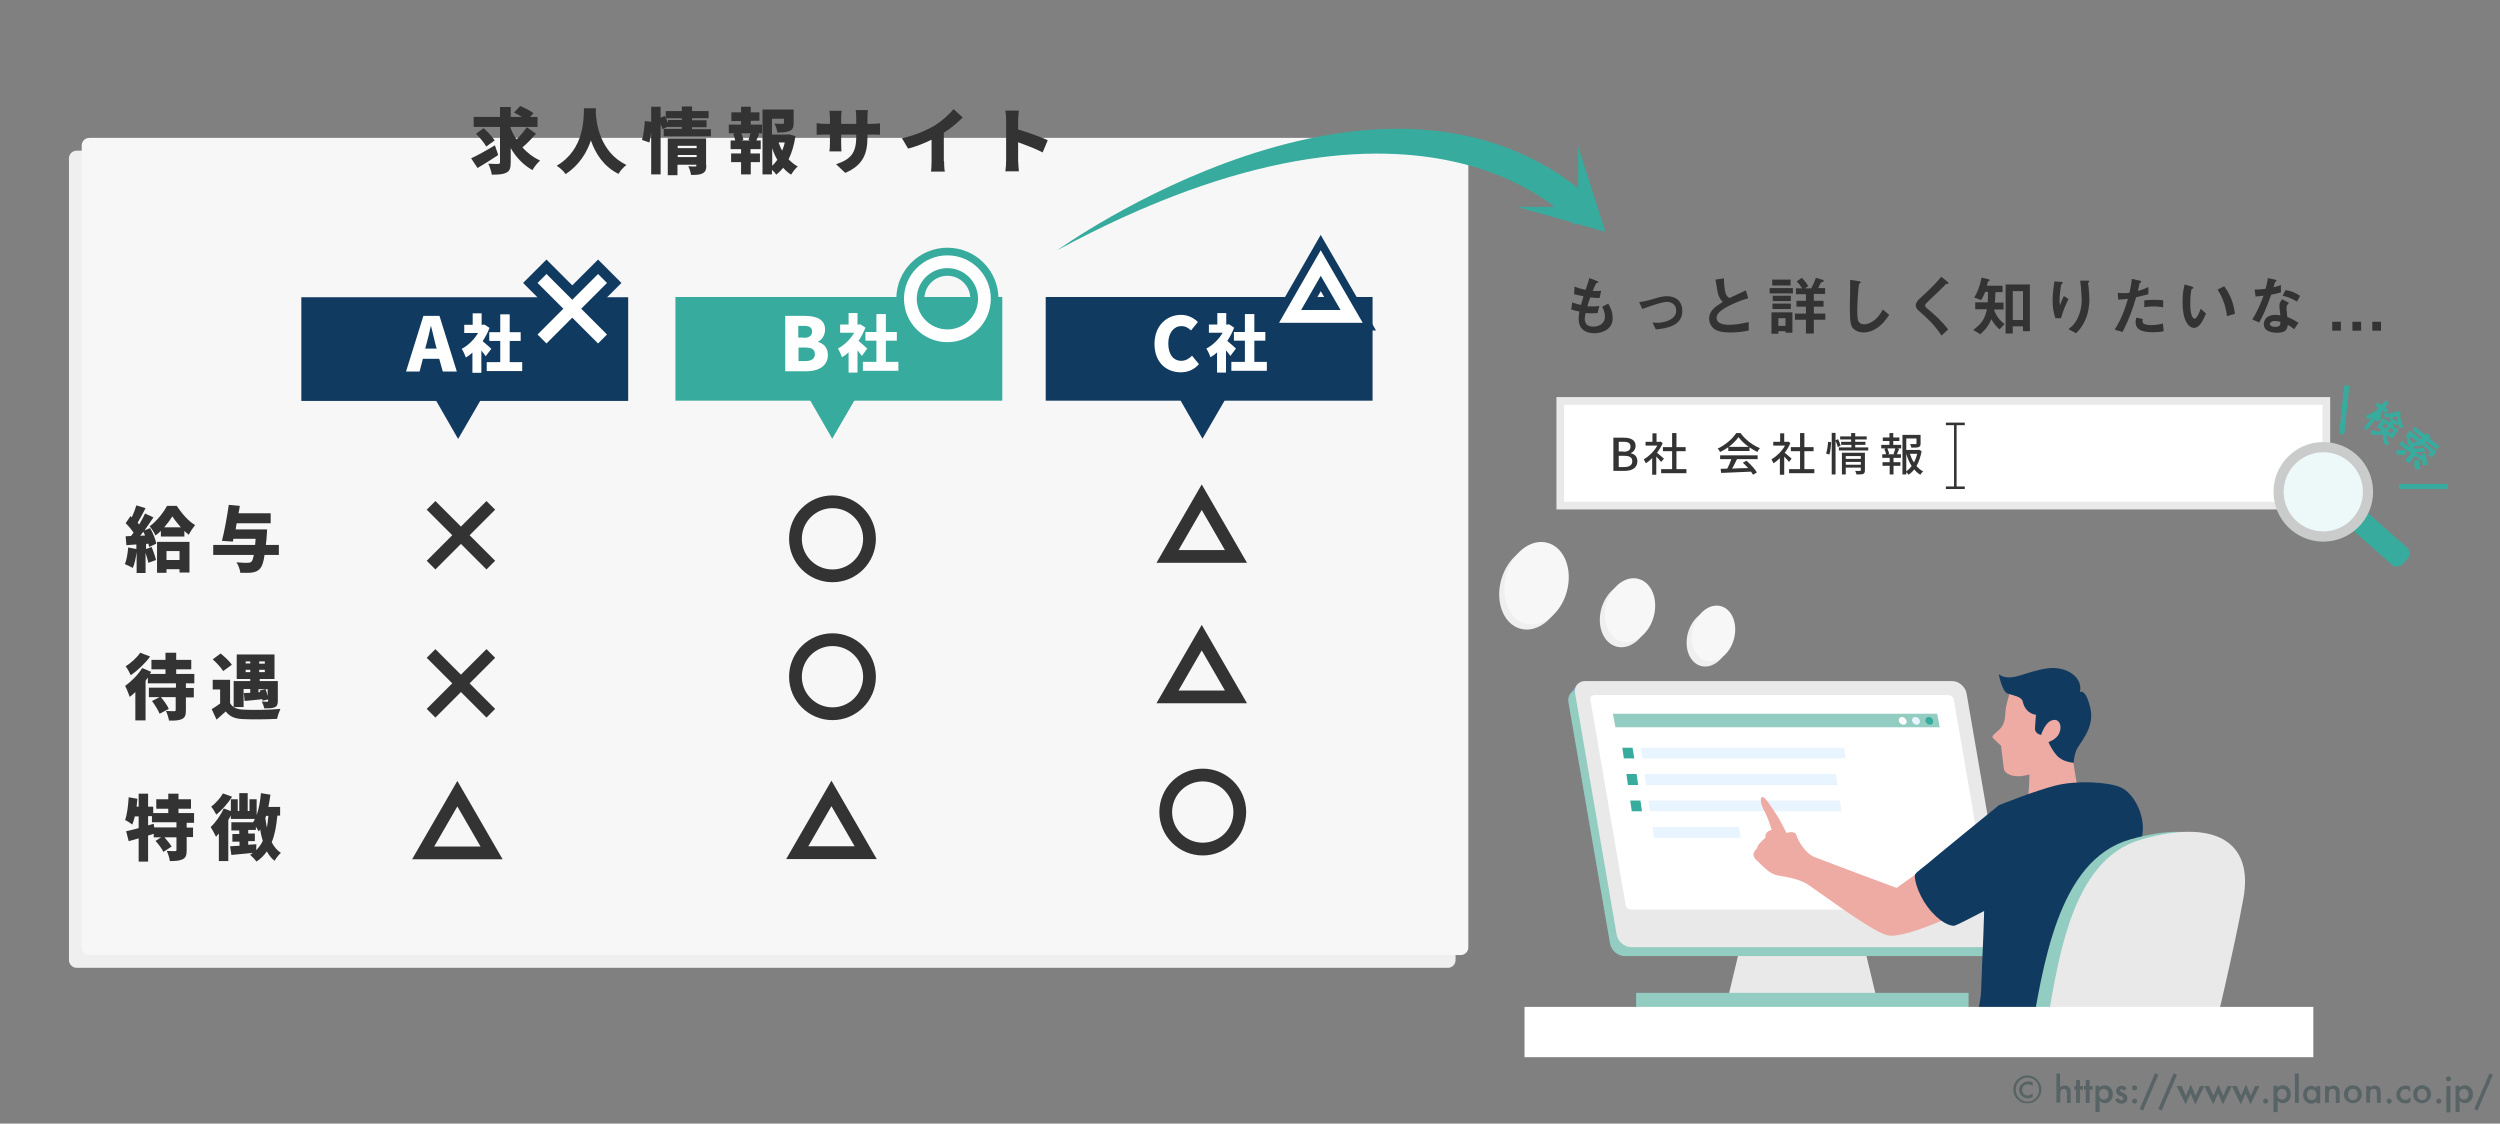 <?xml version="1.0" encoding="utf-8"?>
<!-- Generator: Adobe Illustrator 25.1.0, SVG Export Plug-In . SVG Version: 6.00 Build 0)  -->
<!DOCTYPE svg PUBLIC "-//W3C//DTD SVG 1.1//EN" "http://www.w3.org/Graphics/SVG/1.1/DTD/svg11.dtd">
<svg version="1.1" xmlns:x="http://ns.adobe.com/Extensibility/1.0/" xmlns:i="http://ns.adobe.com/AdobeIllustrator/10.0/" xmlns:graph="http://ns.adobe.com/Graphs/1.0/"
	 xmlns="http://www.w3.org/2000/svg" xmlns:xlink="http://www.w3.org/1999/xlink" x="0px" y="0px" viewBox="0 0 979 440"
	 style="enable-background:new 0 0 979 440;" xml:space="preserve">
<rect x="0" y="0" width="979" height="440" fill="#808080" stroke="none"/>
<style type="text/css">
	.st0{fill:#586365;}
	.st1{fill:#EFEFEF;}
	.st2{fill:#F7F7F7;}
	.st3{fill:#333333;}
	.st4{fill:#8CAFD4;}
	.st5{fill:#E9E9E9;}
	.st6{fill:#93CCC1;}
	.st7{fill:#FFFFFF;}
	.st8{fill:#E8F4FF;}
	.st9{fill:#37AB9D;}
	.st10{fill:#EEABA4;}
	.st11{fill:#103A60;}
	.st12{fill:none;stroke:#333333;stroke-width:5;stroke-miterlimit:10;}
	.st13{fill:#FFFFFF;stroke:#E9E9E9;stroke-width:3;stroke-miterlimit:10;}
	.st14{fill:#333333;stroke:#333333;stroke-miterlimit:10;}
	.st15{fill:none;stroke:#37AB9D;stroke-width:2;stroke-miterlimit:10;}
	.st16{fill:#FFFFFF;stroke:#103A60;stroke-width:8;stroke-miterlimit:10;}
	.st17{fill:none;stroke:#37AB9D;stroke-width:11;stroke-miterlimit:10;}
	.st18{fill:none;stroke:#FFFFFF;stroke-width:5;stroke-miterlimit:10;}
	.st19{fill:none;stroke:#103A60;stroke-width:11;stroke-miterlimit:10;}
	.st20{fill:#EDF8F9;stroke:#CACCCC;stroke-width:4;stroke-miterlimit:10;}
</style>
<g id="color-set">
</g>
<g id="c">
	<g>
		<path class="st0" d="M799.4,426.6c0,1.5-0.5,2.8-1.6,3.9s-2.4,1.6-3.9,1.6s-2.8-0.5-3.9-1.6c-1.1-1.1-1.6-2.4-1.6-3.9
			c0-0.8,0.2-1.6,0.5-2.3c0.4-0.7,0.8-1.4,1.5-1.9c1-0.8,2.2-1.3,3.4-1.3c0.8,0,1.6,0.2,2.3,0.5c1,0.4,1.8,1.1,2.3,2
			C799.1,424.6,799.4,425.6,799.4,426.6z M793.9,422c-1.2,0-2.3,0.5-3.2,1.4c-0.9,0.9-1.3,2-1.3,3.3c0,1.3,0.4,2.4,1.3,3.3
			c0.9,0.9,2,1.4,3.3,1.4c1.3,0,2.3-0.5,3.2-1.4c0.9-0.9,1.3-2,1.3-3.3c0-0.7-0.2-1.4-0.5-2.2c-0.3-0.7-0.8-1.3-1.4-1.7
			C795.8,422.2,794.9,422,793.9,422z M796,423.9v1.4l-0.2-0.1c-0.6-0.4-1.1-0.6-1.7-0.6c-0.6,0-1.1,0.2-1.6,0.6
			c-0.4,0.4-0.6,1-0.6,1.6s0.2,1.1,0.6,1.6c0.4,0.4,1,0.6,1.6,0.6c0.6,0,1.1-0.2,1.7-0.7l0.2-0.1v1.4c-0.6,0.3-1.2,0.5-1.9,0.5
			c-0.9,0-1.7-0.3-2.4-1s-1-1.4-1-2.3c0-0.9,0.3-1.7,1-2.3s1.5-1,2.5-1C794.8,423.4,795.4,423.5,796,423.9L796,423.9z"/>
		<path class="st0" d="M805.2,420.4h1.5v5.4c0.5-0.5,1.2-0.7,1.8-0.7c0.8,0,1.4,0.2,1.8,0.7c0.4,0.4,0.6,1.1,0.6,2v4.1h-1.5V428
			c0-0.5-0.1-0.9-0.3-1.2c-0.2-0.2-0.5-0.4-0.9-0.4c-0.5,0-0.9,0.2-1.1,0.5c-0.2,0.3-0.3,0.9-0.3,1.7v3.2h-1.5V420.4z"/>
		<path class="st0" d="M814.5,426.7v5.2h-1.5v-5.2h-0.7v-1.4h0.7v-2.4h1.5v2.4h1.2v1.4H814.5z"/>
		<path class="st0" d="M818.3,426.7v5.2h-1.5v-5.2h-0.7v-1.4h0.7v-2.4h1.5v2.4h1.2v1.4H818.3z"/>
		<path class="st0" d="M822.1,435.5h-1.5v-10.3h1.5v0.7c0.6-0.6,1.3-0.9,2.1-0.9c0.9,0,1.7,0.3,2.3,1c0.6,0.7,0.9,1.5,0.9,2.5
			c0,1-0.3,1.8-0.9,2.5c-0.6,0.7-1.3,1-2.2,1c-0.8,0-1.5-0.3-2.1-0.9V435.5z M825.7,428.6c0-0.6-0.2-1.2-0.5-1.6
			c-0.4-0.4-0.8-0.6-1.3-0.6c-0.6,0-1,0.2-1.4,0.6s-0.5,0.9-0.5,1.5c0,0.6,0.2,1.1,0.5,1.5c0.3,0.4,0.8,0.6,1.4,0.6
			c0.5,0,1-0.2,1.3-0.6C825.6,429.7,825.7,429.2,825.7,428.6z"/>
		<path class="st0" d="M832.8,426.4l-1.3,0.7c-0.2-0.4-0.4-0.6-0.7-0.6c-0.1,0-0.3,0-0.4,0.1c-0.1,0.1-0.2,0.2-0.2,0.4
			c0,0.3,0.3,0.5,0.9,0.8c0.8,0.4,1.4,0.7,1.6,1s0.4,0.7,0.4,1.2c0,0.6-0.2,1.2-0.7,1.6c-0.5,0.4-1,0.6-1.7,0.6
			c-1.1,0-1.9-0.5-2.4-1.6l1.3-0.6c0.2,0.3,0.3,0.5,0.4,0.6c0.2,0.2,0.4,0.3,0.7,0.3c0.5,0,0.8-0.2,0.8-0.7c0-0.3-0.2-0.5-0.6-0.8
			c-0.2-0.1-0.3-0.2-0.5-0.2s-0.3-0.1-0.5-0.2c-0.4-0.2-0.8-0.4-0.9-0.7c-0.2-0.3-0.3-0.6-0.3-1.1c0-0.6,0.2-1.1,0.6-1.4
			c0.4-0.4,0.9-0.6,1.5-0.6C831.8,425.1,832.4,425.5,832.8,426.4z"/>
		<path class="st0" d="M834.9,426c0-0.3,0.1-0.5,0.3-0.7s0.4-0.3,0.7-0.3s0.5,0.1,0.7,0.3s0.3,0.4,0.3,0.7c0,0.3-0.1,0.5-0.3,0.7
			c-0.2,0.2-0.4,0.3-0.7,0.3s-0.5-0.1-0.7-0.3C834.9,426.5,834.9,426.3,834.9,426z M834.9,431.2c0-0.3,0.1-0.5,0.3-0.7
			s0.4-0.3,0.7-0.3s0.5,0.1,0.7,0.3s0.3,0.4,0.3,0.7c0,0.3-0.1,0.5-0.3,0.7c-0.2,0.2-0.4,0.3-0.7,0.3c-0.3,0-0.5-0.1-0.7-0.3
			S834.9,431.4,834.9,431.2z"/>
		<path class="st0" d="M843.9,420.3l1.3,0.6l-6,14l-1.3-0.6L843.9,420.3z"/>
		<path class="st0" d="M851.2,420.3l1.3,0.6l-6,14l-1.3-0.6L851.2,420.3z"/>
		<path class="st0" d="M854.3,425.3l1.7,3.8l1.9-4.4l1.9,4.4l1.7-3.8h1.7l-3.5,7.2l-1.9-4.3l-1.9,4.3l-3.5-7.2H854.3z"/>
		<path class="st0" d="M865.1,425.3l1.7,3.8l1.9-4.4l1.9,4.4l1.7-3.8h1.7l-3.5,7.2l-1.9-4.3l-1.9,4.3l-3.5-7.2H865.1z"/>
		<path class="st0" d="M875.9,425.3l1.7,3.8l1.9-4.4l1.9,4.4l1.7-3.8h1.7l-3.5,7.2l-1.9-4.3l-1.9,4.3l-3.5-7.2H875.9z"/>
		<path class="st0" d="M886.2,431.2c0-0.3,0.1-0.5,0.3-0.7s0.4-0.3,0.7-0.3s0.5,0.1,0.7,0.3s0.3,0.4,0.3,0.7c0,0.3-0.1,0.5-0.3,0.7
			c-0.2,0.2-0.4,0.3-0.7,0.3c-0.3,0-0.5-0.1-0.7-0.3S886.2,431.4,886.2,431.2z"/>
		<path class="st0" d="M891.8,435.5h-1.5v-10.3h1.5v0.7c0.6-0.6,1.3-0.9,2.1-0.9c0.9,0,1.7,0.3,2.3,1c0.6,0.7,0.9,1.5,0.9,2.5
			c0,1-0.3,1.8-0.9,2.5c-0.6,0.7-1.3,1-2.2,1c-0.8,0-1.5-0.3-2.1-0.9V435.5z M895.5,428.6c0-0.6-0.2-1.2-0.5-1.6
			c-0.4-0.4-0.8-0.6-1.3-0.6c-0.6,0-1,0.2-1.4,0.6s-0.5,0.9-0.5,1.5c0,0.6,0.2,1.1,0.5,1.5c0.3,0.4,0.8,0.6,1.4,0.6
			c0.5,0,1-0.2,1.3-0.6C895.3,429.7,895.5,429.2,895.5,428.6z"/>
		<path class="st0" d="M900.2,420.4v11.5h-1.5v-11.5H900.2z"/>
		<path class="st0" d="M907.1,425.3h1.5v6.7h-1.5v-0.7c-0.6,0.6-1.3,0.9-2,0.9c-0.9,0-1.7-0.3-2.3-1c-0.6-0.7-0.9-1.5-0.9-2.5
			c0-1,0.3-1.8,0.9-2.5s1.3-1,2.2-1c0.8,0,1.5,0.3,2.1,1V425.3z M903.4,428.6c0,0.6,0.2,1.2,0.5,1.6c0.4,0.4,0.8,0.6,1.3,0.6
			c0.6,0,1-0.2,1.4-0.6c0.4-0.4,0.5-0.9,0.5-1.5s-0.2-1.1-0.5-1.5c-0.4-0.4-0.8-0.6-1.4-0.6c-0.5,0-1,0.2-1.3,0.6
			C903.6,427.5,903.4,428,903.4,428.6z"/>
		<path class="st0" d="M910.5,425.3h1.5v0.6c0.5-0.5,1.1-0.8,1.8-0.8c0.8,0,1.4,0.2,1.8,0.7c0.4,0.4,0.6,1.1,0.6,2v4.1h-1.5v-3.7
			c0-0.7-0.1-1.1-0.3-1.4c-0.2-0.3-0.5-0.4-1-0.4c-0.5,0-0.9,0.2-1.1,0.5c-0.2,0.3-0.3,0.9-0.3,1.7v3.2h-1.5V425.3z"/>
		<path class="st0" d="M917.9,428.5c0-1,0.3-1.8,1-2.5s1.5-1,2.5-1c1,0,1.8,0.3,2.5,1c0.7,0.7,1,1.5,1,2.5c0,1-0.3,1.8-1,2.5
			c-0.7,0.7-1.5,1-2.5,1c-1,0-1.8-0.3-2.5-1C918.2,430.4,917.9,429.6,917.9,428.5z M919.5,428.6c0,0.7,0.2,1.2,0.5,1.6
			c0.4,0.4,0.8,0.6,1.4,0.6c0.6,0,1.1-0.2,1.4-0.6s0.5-0.9,0.5-1.6s-0.2-1.2-0.5-1.6c-0.4-0.4-0.8-0.6-1.4-0.6
			c-0.6,0-1.1,0.2-1.4,0.6S919.5,428,919.5,428.6z"/>
		<path class="st0" d="M926.6,425.3h1.5v0.6c0.5-0.5,1.1-0.8,1.8-0.8c0.8,0,1.4,0.2,1.8,0.7c0.4,0.4,0.6,1.1,0.6,2v4.1h-1.5v-3.7
			c0-0.7-0.1-1.1-0.3-1.4c-0.2-0.3-0.5-0.4-1-0.4c-0.5,0-0.9,0.2-1.1,0.5c-0.2,0.3-0.3,0.9-0.3,1.7v3.2h-1.5V425.3z"/>
		<path class="st0" d="M934.6,431.2c0-0.3,0.1-0.5,0.3-0.7s0.4-0.3,0.7-0.3s0.5,0.1,0.7,0.3s0.3,0.4,0.3,0.7c0,0.3-0.1,0.5-0.3,0.7
			c-0.2,0.2-0.4,0.3-0.7,0.3c-0.3,0-0.5-0.1-0.7-0.3S934.6,431.4,934.6,431.2z"/>
		<path class="st0" d="M943.8,425.6v2c-0.4-0.4-0.7-0.7-0.9-0.9c-0.3-0.2-0.6-0.2-1-0.2c-0.6,0-1.1,0.2-1.4,0.6s-0.6,0.9-0.6,1.5
			c0,0.6,0.2,1.1,0.6,1.5c0.4,0.4,0.8,0.6,1.4,0.6c0.4,0,0.7-0.1,1-0.2c0.3-0.2,0.6-0.5,1-0.9v2c-0.6,0.3-1.2,0.5-1.9,0.5
			c-1,0-1.9-0.3-2.6-1c-0.7-0.7-1-1.5-1-2.5s0.4-1.8,1.1-2.5s1.6-1,2.6-1C942.6,425.1,943.2,425.2,943.8,425.6z"/>
		<path class="st0" d="M945,428.5c0-1,0.3-1.8,1-2.5s1.5-1,2.5-1c1,0,1.8,0.3,2.5,1c0.7,0.7,1,1.5,1,2.5c0,1-0.3,1.8-1,2.5
			c-0.7,0.7-1.5,1-2.5,1c-1,0-1.8-0.3-2.5-1C945.3,430.4,945,429.6,945,428.5z M946.6,428.6c0,0.7,0.2,1.2,0.5,1.6
			c0.4,0.4,0.8,0.6,1.4,0.6c0.6,0,1.1-0.2,1.4-0.6s0.5-0.9,0.5-1.6s-0.2-1.2-0.5-1.6c-0.4-0.4-0.8-0.6-1.4-0.6
			c-0.6,0-1.1,0.2-1.4,0.6S946.6,428,946.6,428.6z"/>
		<path class="st0" d="M954,431.2c0-0.3,0.1-0.5,0.3-0.7s0.4-0.3,0.7-0.3s0.5,0.1,0.7,0.3s0.3,0.4,0.3,0.7c0,0.3-0.1,0.5-0.3,0.7
			c-0.2,0.2-0.4,0.3-0.7,0.3c-0.3,0-0.5-0.1-0.7-0.3S954,431.4,954,431.2z"/>
		<path class="st0" d="M957.8,422.5c0-0.3,0.1-0.5,0.3-0.7s0.4-0.3,0.7-0.3c0.3,0,0.5,0.1,0.7,0.3c0.2,0.2,0.3,0.4,0.3,0.7
			s-0.1,0.5-0.3,0.7c-0.2,0.2-0.4,0.3-0.7,0.3s-0.5-0.1-0.7-0.3S957.8,422.8,957.8,422.5z M959.6,425.3v10.3H958v-10.3H959.6z"/>
		<path class="st0" d="M963.1,435.5h-1.5v-10.3h1.5v0.7c0.6-0.6,1.3-0.9,2.1-0.9c0.9,0,1.7,0.3,2.3,1c0.6,0.7,0.9,1.5,0.9,2.5
			c0,1-0.3,1.8-0.9,2.5c-0.6,0.7-1.3,1-2.2,1c-0.8,0-1.5-0.3-2.1-0.9V435.5z M966.7,428.6c0-0.6-0.2-1.2-0.5-1.6
			c-0.4-0.4-0.8-0.6-1.3-0.6c-0.6,0-1,0.2-1.4,0.6s-0.5,0.9-0.5,1.5c0,0.6,0.2,1.1,0.5,1.5c0.3,0.4,0.8,0.6,1.4,0.6
			c0.5,0,1-0.2,1.3-0.6C966.5,429.7,966.7,429.2,966.7,428.6z"/>
		<path class="st0" d="M974.9,420.3l1.3,0.6l-6,14l-1.3-0.6L974.9,420.3z"/>
	</g>
</g>
<g id="レイヤー_9">
	<path class="st1" d="M567,379H30c-1.6,0-3-1.4-3-3V62c0-1.7,1.4-3,3-3h537c1.7,0,3,1.3,3,3v314C570,377.6,568.7,379,567,379z"/>
	<path class="st2" d="M572,374H35c-1.7,0-3-1.4-3-3V57c0-1.7,1.3-3,3-3h537c1.7,0,3,1.3,3,3v314C575,372.6,573.7,374,572,374z"/>
	
		<ellipse transform="matrix(0.262 -0.965 0.965 0.262 220.25 748.737)" class="st1" cx="599.7" cy="230.4" rx="16.4" ry="12.3"/>
	
		<ellipse transform="matrix(0.262 -0.965 0.965 0.262 237.15 791.867)" class="st1" cx="636.3" cy="240.9" rx="12.7" ry="9.6"/>
	<ellipse transform="matrix(0.262 -0.965 0.965 0.262 252.372 830.145)" class="st1" cx="669" cy="250.1" rx="11.1" ry="8.3"/>
	
		<ellipse transform="matrix(0.262 -0.965 0.965 0.262 223.656 749.192)" class="st2" cx="601.7" cy="228.4" rx="16.4" ry="12.3"/>
	
		<ellipse transform="matrix(0.262 -0.965 0.965 0.262 240.556 792.321)" class="st2" cx="638.3" cy="238.9" rx="12.7" ry="9.6"/>
	<ellipse transform="matrix(0.262 -0.965 0.965 0.262 255.778 830.599)" class="st2" cx="671" cy="248.1" rx="11.1" ry="8.3"/>
</g>
<g id="レイヤー_8">
</g>
<g id="レイヤー_5">
	<g>
		<path class="st3" d="M195.1,60.7c-2.7,1.8-5.7,3.7-8.1,5.1l-2.5-3.8c2.4-1.1,6-3.1,9.3-5.1L195.1,60.7z M209.9,52.4
			c-1.7,1.9-3.6,3.9-5.3,5.3c1.9,2.2,4.2,3.9,6.9,5.2c-1,0.8-2.3,2.5-3,3.7c-3.6-2-6.4-5-8.5-8.6v5.6c0,2.2-0.4,3.4-1.7,4
			c-1.3,0.7-3.2,0.8-5.7,0.8c-0.2-1.2-0.8-3.1-1.4-4.3c1.6,0.1,3.3,0.1,3.9,0.1c0.5,0,0.7-0.2,0.7-0.7V49.7h-10.3v-3.9h10.3v-3.9
			h4.2v3.9h4.4c-1-0.6-2.1-1.2-3.1-1.7l2.4-2.6c1.7,0.7,4,1.9,5.2,2.8l-1.3,1.5h2.9v3.9h-10.6V50c0.6,1.6,1.4,3.2,2.4,4.6
			c1.5-1.5,3-3.3,4-4.8L209.9,52.4z M189.4,50.2c1.5,1.4,3.4,3.3,4.3,4.8l-3.3,2.4c-0.7-1.4-2.5-3.5-4-5L189.4,50.2z"/>
		<path class="st3" d="M233.4,42.3c0,0.5-0.1,1.1-0.1,1.8c0.2,4,1.6,15.5,12,20.5c-1.3,1-2.5,2.4-3.1,3.5c-6-3-9.1-8.2-10.8-13.1
			c-1.6,4.7-4.5,9.6-9.9,13.2c-0.7-1.1-2-2.3-3.5-3.3c11.1-6.5,10.5-18.9,10.7-22.5H233.4z"/>
		<path class="st3" d="M278.4,50.5v2.9h-18.5v-2.9h7.1v-0.8h-5.5v-0.1l-2.1,1c-0.1-0.6-0.4-1.3-0.7-2v19.7H255V51.7
			c-0.2,1.5-0.4,3-0.7,4.1l-2.9-1c0.6-1.9,1-5.1,1.1-7.4l2.5,0.3v-5.9h3.7v4.3l1.6-0.7l0.4,0.9v-2.8h6.3v-1.8h4v1.8h6.5v2.8H271v0.8
			h5.7v2.7H271v0.8H278.4z M267,47.1v-0.8h-6.2c0.3,0.6,0.5,1.3,0.8,1.8v-1.1H267z M276.6,64.7c0,1.7-0.3,2.6-1.5,3.2
			c-1.1,0.6-2.6,0.6-4.5,0.6c-0.1-1-0.6-2.5-1.1-3.4c1,0.1,2.3,0.1,2.7,0.1c0.4,0,0.5-0.1,0.5-0.4v-0.3h-7.4v4.1h-3.8V54.2h15V64.7z
			 M265.4,57.1v0.9h7.4v-0.9H265.4z M272.8,61.5v-0.8h-7.4v0.8H272.8z"/>
		<path class="st3" d="M294,48.8h4.4v3.4h-2l0.9,0.2c-0.4,1-0.8,1.9-1.1,2.6h1.7v3.4h-4v1.7h3.7v3.4H294v4.8h-3.8v-4.8h-3.9v-3.4
			h3.9v-1.7h-4.1V55h1.8c-0.2-0.8-0.4-1.8-0.8-2.6l0.9-0.2h-2.6v-3.4h4.8v-1.4h-3.8V44h3.8v-2.2h3.8V44h3.4v3.3H294V48.8z
			 M293.1,54.8c0.3-0.8,0.6-1.8,0.8-2.6h-3.6c0.4,0.9,0.7,1.9,0.8,2.6l-0.8,0.2h3.6L293.1,54.8z M311.5,53.3
			c-0.5,3.4-1.4,6.5-2.7,9.1c1.1,1.1,2.3,2.1,3.6,2.8c-0.9,0.7-2,2.2-2.6,3.2c-1.1-0.7-2.2-1.6-3.1-2.7c-0.8,1-1.7,1.9-2.7,2.7
			c-0.4-0.6-1-1.3-1.7-1.9v1.8h-3.7V42.9h12.2v5.2c0,1.7-0.3,2.6-1.6,3.2c-1.2,0.5-2.8,0.6-4.8,0.6c-0.1-1.1-0.6-2.5-1.1-3.5
			c1.1,0.1,2.7,0.1,3.1,0.1c0.4,0,0.6-0.1,0.6-0.4v-1.6h-4.7v6.2h6.1l0.6-0.1L311.5,53.3z M302.4,64.9c0.8-0.7,1.4-1.5,2-2.3
			c-0.8-1.4-1.5-2.9-2-4.6V64.9z M304.9,55.8c0.4,1.1,0.8,2.2,1.4,3.2c0.4-1,0.8-2.1,1-3.2H304.9z"/>
		<path class="st3" d="M341.2,48.5c1.6,0,2.4-0.1,3.4-0.2v4.5c-0.8-0.1-1.8-0.1-3.4-0.1h-1.5v0.9c0,6.6-1.7,11.1-8.7,14.1l-3.6-3.4
			c5.6-1.8,7.9-4.3,7.9-10.6v-1h-5.9v3.4c0,1.4,0.1,2.5,0.1,3.2h-4.7c0.1-0.7,0.2-1.8,0.2-3.2v-3.4h-2c-1.5,0-2.4,0.1-3.2,0.1v-4.6
			c0.6,0.1,1.7,0.3,3.2,0.3h2v-2.3c0-1.1-0.1-2.1-0.2-2.8h4.8c-0.1,0.7-0.2,1.6-0.2,2.8v2.3h5.9v-2.6c0-1.1-0.1-2.1-0.2-2.8h4.8
			c-0.1,0.7-0.2,1.6-0.2,2.8v2.6H341.2z"/>
		<path class="st3" d="M369.7,63.1c0,1.3,0.1,3.3,0.3,4.1h-5.4c0.1-0.8,0.2-2.7,0.2-4.1v-8.4c-2.8,1.4-6.1,2.7-9.2,3.5l-2.4-4.1
			c5-1,9.7-3.1,12.9-5c2.8-1.8,5.7-4.3,7.3-6.4l3.6,3.3c-2.2,2.2-4.7,4.3-7.4,6V63.1z"/>
		<path class="st3" d="M408.3,59.7c-2.8-1.5-6.7-2.9-9.6-4v7.2c0,0.8,0.2,3,0.3,4.2h-5.3c0.2-1.2,0.3-3.1,0.3-4.2v-16
			c0-1.1-0.1-2.6-0.3-3.6h5.3c-0.1,1.1-0.3,2.3-0.3,3.6v3.8c3.8,1.1,9.2,3.1,11.6,4.2L408.3,59.7z"/>
	</g>
	<g>
		<path class="st3" d="M59.4,214.2c0.6,1.6,1.4,3.7,1.7,5.1l-3,1.1c-0.2-1.1-0.7-2.5-1.1-3.9v7.9h-3.5v-8.2
			c-0.3,2.3-0.8,4.7-1.5,6.2c-0.7-0.4-2.2-1.1-3.1-1.5c0.7-1.6,1.1-4.1,1.3-6.5l3.2,0.6v-1.8l-3.9,0.3l-0.3-3.5l2.1-0.1
			c0.3-0.4,0.7-0.9,1-1.3c-0.8-1.2-2-2.7-3.1-3.7l1.9-2.8l0.5,0.5c0.7-1.5,1.4-3.3,1.8-4.7L57,199c-1,2-2.2,4.1-3.1,5.7
			c0.2,0.2,0.4,0.5,0.6,0.7c0.9-1.5,1.7-3,2.3-4.3l3.3,1.5c-1.1,1.6-2.3,3.4-3.5,5.1l2.2-0.9c1.1,1.9,2.1,4.4,2.4,6.1l-2.8,1.3
			c-0.1-0.4-0.1-0.8-0.3-1.3l-0.9,0.1v2L59.4,214.2z M56.8,209.7c-0.2-0.5-0.4-1-0.7-1.5c-0.4,0.6-0.8,1.1-1.2,1.6L56.8,209.7z
			 M63.1,207.8c-0.7,0.7-1.4,1.3-2.2,1.9c-0.5-1.1-1.5-2.7-2.3-3.6c2.7-1.9,5.5-5.5,6.8-8h3.8c1.9,2.8,4.5,6,7.2,7.5
			c-0.8,1-1.8,2.5-2.5,3.8c-0.6-0.4-1.1-1-1.7-1.5v2.2h-9.2V207.8z M61.5,212.2h12.7v12h-3.9v-1.3h-5.1v1.4h-3.7V212.2z M70.8,206.5
			c-1.3-1.5-2.5-3-3.3-4.3c-0.8,1.3-1.9,2.8-3.2,4.3H70.8z M65.2,215.8v3.5h5.1v-3.5H65.2z"/>
		<path class="st3" d="M109.1,217.3h-5.5c-0.4,2.9-1,4.5-1.7,5.3c-1,1.1-1.9,1.4-3.2,1.6c-1.1,0.2-2.9,0.1-4.6,0.1
			c-0.1-1.2-0.7-2.9-1.5-4.1c1.8,0.2,3.6,0.2,4.4,0.2c0.6,0,1-0.1,1.4-0.4c0.4-0.3,0.7-1.2,1-2.7H83.5v-3.9h16.4
			c0.1-0.7,0.1-1.5,0.2-2.4h-8.7l-0.2,1.1l-4.3-0.3c1-3.7,2-9.5,2.7-14.1l4.3,0.4c-0.1,1-0.3,1.9-0.5,2.9H106v3.9H92.7
			c-0.2,0.8-0.3,1.6-0.4,2.4h12.3c0,0-0.1,1.2-0.1,1.7c-0.1,1.6-0.2,3.1-0.4,4.4h5.1V217.3z"/>
	</g>
	<g>
		<path class="st3" d="M72.8,267.7v1.7h3.1v3.7h-3.1v5c0,1.9-0.3,2.9-1.6,3.5c-1.3,0.6-2.9,0.6-5,0.6c-0.2-1.1-0.7-2.7-1.2-3.8
			c1.2,0.1,2.7,0.1,3.2,0.1c0.4,0,0.6-0.1,0.6-0.4V273h-5.8c1.2,1.4,2.5,3.2,3.1,4.6l-3.6,1.9c-0.5-1.3-1.8-3.4-3-5l3-1.5h-4.2v-3.7
			h10.6v-1.7H57.9v-2.3c-0.3,0.4-0.6,0.8-0.9,1.3v15.5H53V271c-0.7,0.7-1.5,1.4-2.2,1.9c-0.3-0.9-1.2-3.2-1.8-4.3
			c2.4-1.7,5.1-4.4,6.7-7l3.5,1.5c-0.1,0.3-0.3,0.5-0.5,0.8h6.1v-1.8h-5.5v-3.7h5.5v-2.8H69v2.8h5.9v3.7H69v1.8h7.1v3.7H72.8z
			 M58.8,257.1c-2,2.7-4.9,5.5-7.6,7.3c-0.4-0.9-1.3-2.6-2-3.5c2.2-1.3,4.6-3.6,5.7-5.3L58.8,257.1z"/>
		<path class="st3" d="M90.1,275.3c0.9,1.7,2.6,2.5,5.3,2.6c3.5,0.2,10.2,0.1,14.4-0.3c-0.4,0.9-1.1,2.8-1.3,3.9
			c-3.7,0.2-9.6,0.3-13.2,0.1c-3.2-0.1-5.3-0.9-6.9-3c-1.1,1-2.2,2-3.6,3.2l-1.9-4.1c1-0.6,2.2-1.4,3.3-2.2V270h-2.9v-3.8h6.8V275.3
			z M87.4,262.8c-0.8-1.3-2.6-3.3-4.1-4.6l3.1-2.3c1.5,1.2,3.5,3.1,4.4,4.4L87.4,262.8z M95.2,276.9h-3.7v-10.2H98v-0.8h-5.3v-9.6
			h14.8v9.6h-5.8v0.8h7.1v7.7c0,1.5-0.3,2.2-1.3,2.6c-1,0.4-2.3,0.4-4,0.4c-0.2-0.9-0.6-2-1-2.7c0.7,0.1,1.8,0.1,2.1,0.1
			c0.3,0,0.4-0.1,0.4-0.4v-0.5l-2.2,0.5c0-0.2,0-0.4-0.1-0.6c-2.4,0.3-4.9,0.5-6.9,0.7l-0.3-3.1c0.7,0,1.6-0.1,2.5-0.1v-1.5h-2.6
			V276.9z M96.1,259.8H98V259h-1.8V259.8z M98,263.2v-0.9h-1.8v0.9H98z M104.8,269.9h-3.6v1.2l0.7-0.1c-0.1-0.2-0.1-0.4-0.2-0.6
			l2.3-0.5c0.3,0.8,0.6,1.8,0.8,2.7V269.9z M103.7,259h-2.2v0.9h2.2V259z M103.7,262.3h-2.2v0.9h2.2V262.3z"/>
	</g>
	<g>
		<path class="st3" d="M73.1,322v2.1h2.5v3.7h-2.5v5.1c0,1.9-0.3,3-1.6,3.6c-1.3,0.6-2.9,0.7-5,0.7c-0.1-1.2-0.7-2.9-1.2-4
			c1.2,0.1,2.7,0.1,3.2,0.1c0.4,0,0.6-0.1,0.6-0.4v-5h-4.7c1,1.1,2.2,2.6,2.8,3.6l-3.2,2.1c-0.6-1.2-1.9-3-3.1-4.3l2.2-1.4h-2.9
			v-1.4l-2.2,0.7v10.2h-3.7v-9.1c-1.4,0.4-2.7,0.8-3.9,1.1l-1-3.9c1.4-0.3,3.1-0.7,4.9-1.2v-4.6h-1.5c-0.3,1.2-0.6,2.3-1,3.2
			c-0.6-0.5-2-1.4-2.8-1.8c0.8-2.2,1.2-5.7,1.4-8.9l3.4,0.6c-0.1,1-0.2,2-0.3,3.1h0.8v-5.1h3.7v5.1h2v2.5h5.9v-1.7h-4.7v-3.7h4.7
			v-2.2h4v2.2h4.9v3.7h-4.9v1.7H76v3.8H73.1z M69.1,322h-9.6v-2.4h-1.5v3.6l2.2-0.6l0.2,1.4h8.7V322z"/>
		<path class="st3" d="M108.6,319.5c-0.4,4.1-1,7.5-2.2,10.3c0.9,1.8,2.1,3.2,3.6,4.2c-0.8,0.6-1.9,2.1-2.5,3.1
			c-1.2-1-2.2-2.2-3-3.7c-1.1,1.6-2.4,2.9-4.1,4c-0.4-0.7-1.8-2.1-2.5-2.7c0.4-0.2,0.8-0.4,1.1-0.7c-3,0.3-6,0.6-8.4,0.8l-0.5-3.4
			c1-0.1,2.3-0.1,3.7-0.2v-1.6H91v-3h2.7v-1.4h-3.1V322h8.5c0.3-0.4,0.5-0.8,0.7-1.3h-9.4v-1.4c-0.3,0.6-0.6,1.2-1,1.8v16.1h-3.7
			v-10.8c-0.4,0.4-0.8,0.9-1.1,1.3c-0.4-0.9-1.5-2.9-2.1-3.8c1.9-1.8,3.9-4.6,5.1-7.3l2.8,1v-4.6h2.7v4.6h0.6v-7H97v7h0.7v-4.6h2.8
			v6.2c0.9-2.5,1.4-5.5,1.7-8.6l3.7,0.6c-0.2,1.6-0.5,3.2-0.8,4.8h4.6v3.4H108.6z M90.9,312c-1.6,2.5-4,5.3-6.2,7
			c-0.4-0.8-1.4-2.4-2-3.1c1.7-1.3,3.7-3.5,4.6-5.2L90.9,312z M100.3,332.9c1.1-1,1.9-2.2,2.6-3.6c-0.4-1.4-0.8-2.9-1-4.5
			c-0.2,0.3-0.4,0.6-0.6,0.8c-0.2-0.4-0.7-1.2-1.1-1.9v1.3h-3v1.4h2.6v3h-2.6v1.4c1-0.1,2.1-0.1,3.2-0.2L100.3,332.9z M104.2,319.5
			c-0.1,0.3-0.2,0.6-0.3,0.9c0.2,1.3,0.4,2.5,0.6,3.7c0.3-1.4,0.4-3,0.6-4.6H104.2z"/>
	</g>
	<g>
		<polygon class="st4" points="734.5,389.5 677,389.5 684.4,358.6 727.1,358.6 		"/>
		<g>
			<polygon class="st5" points="734.5,389.5 677,389.5 684.4,358.6 727.1,358.6 			"/>
		</g>
		<g>
			<polygon class="st4" points="779.8,374.4 783.1,372.7 786.1,368.8 782.4,366.3 			"/>
			<polygon class="st4" points="616.3,275.3 615,271.6 617.7,268 623.3,268.1 			"/>
			<g>
				<path class="st6" d="M779.8,374.4H636.2c-2.7,0-5.2-2.2-5.7-4.8l-16.3-94.6c-0.5-2.7,1.3-4.8,4-4.8h143.6c2.7,0,5.2,2.2,5.7,4.8
					l16.3,94.6C784.3,372.2,782.5,374.4,779.8,374.4z"/>
			</g>
			<g>
				<path class="st5" d="M782.4,370.9H638.8c-2.7,0-5.2-2.2-5.7-4.8l-16.3-94.6c-0.5-2.7,1.3-4.8,4-4.8h143.6c2.7,0,5.2,2.2,5.7,4.8
					l16.3,94.6C786.9,368.8,785.1,370.9,782.4,370.9z"/>
			</g>
			<path class="st7" d="M777.5,356.2H638.7c-1,0-1.9-0.8-2.1-1.8L622.8,274c-0.2-1,0.5-1.8,1.5-1.8H763c1,0,1.9,0.8,2.1,1.8
				l13.9,80.4C779.1,355.4,778.5,356.2,777.5,356.2z"/>
			<g>
				<g>
					<g>
						<polygon class="st6" points="759.6,284.8 632.6,284.8 631.6,279.5 758.6,279.5 						"/>
					</g>
					<g>
						<path class="st7" d="M746.6,282.3c0.2,0.8-0.4,1.5-1.2,1.5c-0.8,0-1.7-0.7-1.8-1.5c-0.2-0.8,0.4-1.5,1.2-1.5
							C745.6,280.7,746.4,281.4,746.6,282.3z"/>
						<path class="st8" d="M751.8,282.3c0.2,0.8-0.4,1.5-1.2,1.5s-1.7-0.7-1.8-1.5c-0.2-0.8,0.4-1.5,1.2-1.5
							C750.8,280.7,751.7,281.4,751.8,282.3z"/>
						<g>
							<path class="st9" d="M757,282.3c0.2,0.8-0.4,1.5-1.2,1.5c-0.8,0-1.7-0.7-1.8-1.5s0.4-1.5,1.2-1.5
								C756.1,280.7,756.9,281.4,757,282.3z"/>
						</g>
					</g>
				</g>
			</g>
		</g>
		<g>
			<rect x="640.7" y="388.8" class="st6" width="130.2" height="5.8"/>
		</g>
	</g>
	<g>
		<g>
			<polygon class="st9" points="640,297 635.9,297 635.3,292.8 639.3,292.8 			"/>
		</g>
		<polygon class="st8" points="722.8,297 643.1,297 642.5,292.8 722.2,292.8 		"/>
		<g>
			<polygon class="st9" points="641.5,307.4 637.5,307.4 636.9,303.1 640.9,303.1 			"/>
		</g>
		<polygon class="st8" points="719.6,307.4 644.6,307.4 644,303.1 718.9,303.1 		"/>
		<g>
			<polygon class="st9" points="643,317.7 639,317.7 638.4,313.5 642.4,313.5 			"/>
		</g>
		<polygon class="st8" points="721.1,317.7 646.2,317.7 645.5,313.5 720.5,313.5 		"/>
		<polygon class="st8" points="681.6,328.1 647.7,328.1 647.1,323.9 681,323.9 		"/>
	</g>
	<g>
		<path class="st10" d="M787.3,270.5c-0.9,3-1.9,5.8-2,8.8c-0.1,3-0.8,5.1-2.6,6.6c-1.7,1.5-2.8,2.4-2.4,2.9
			c0.3,0.5,3.3,3.2,3.3,3.2s0.8,6.8,1.1,9c0.3,2.2,4,3.5,7.7,2.8c5.1-1,7.1-2.1,9.3-4.5s5.8-6.5,5.3-7.5s5-17.1,5-17.1L787.3,270.5z
			"/>
		<path class="st10" d="M811.5,294.6c-0.2,1.6,2.7,17.4,2.7,17.4l-20.5,4.9c0,0,1.8-13.3,0.6-18.7c-1.2-5.3-2.5-5.7-2.5-5.7l10-10.3
			L811.5,294.6z"/>
		<path class="st11" d="M782.7,264c4.7,3.5,10.1-1.1,19.3-2.3c7.2-0.9,13.8,3.5,12.5,9.3c0,0,2.3-1.6,4.1,6.4
			c1.8,8-4.6,13.8-5.6,16.6c-1,2.8-0.9,4.7-0.9,4.7s-4.3-0.2-6.6-2.8c-2.3-2.6-3.3-5.3-3.3-5.3s2.4-0.8,3.7-2.6c2-3,0.8-6.8-2.1-6
			c-3,0.7-4.5,5.8-4.5,5.8s-2.5-0.4-2.4-2.6s0.4-5.3,0.4-5.3s-4.1-0.2-5.2-5.2c-0.4-1.9-3.8-2.4-5.9-3.1
			C784,270.9,782.7,264,782.7,264z"/>
		<path class="st10" d="M763.3,345.5l-13.3-3l-7.3,5.2c0,0-28.5-10.6-32.2-12.1c-3.6-1.5-6.4-6.4-7-8.5c-0.6-2.1-3.9-0.9-3.9-0.9
			s-2.7-5.5-4.2-7.6c-1.5-2.1-3.6-5.8-4.9-6.4c-1.2-0.6-1.5,1.8,0.3,5.2c1.8,3.3,3,7.6,3,7.6s-3,0.6-2.4,3c0,0-3.6,3-3.3,4.2
			c0,0-3,2.1-0.3,4.6c2.7,2.4,4.9,5.5,8.8,6.1c3.9,0.6,7.9,1.5,10.6,3c2.7,1.5,24.6,18.2,31.6,20.3c7,2.1,33.1-10.9,33.1-10.9
			L763.3,345.5z"/>
		<path class="st11" d="M782.8,315.3c0,0,14.2-5.7,22.2-7.7c8-2,20.2-1.5,25.4,0.7c5.2,2.2,10.5,11.7,8.2,20.4s-6,35.4-6.5,40.6
			c-0.5,5.2,2,29.6,2,31.9s-12.2,10.2-22.4,12.2c-10.2,2-32.1-4.2-34.9-5.2c-2.7-1-4.2-3-4.2-3s3.2-13.2,3.2-17.2c0-4,2-39.3,1-42.6
			C775.9,342.2,782.8,315.3,782.8,315.3z"/>
		<path class="st11" d="M792.1,325.2c-1.5-0.9-9.3-9.9-9.3-9.9s-25.6,20.8-27.7,22.7c-2.1,1.8-4.9,3.6-5.2,4.6
			c-0.3,0.9,0.5,6.5,5,12.6c4.6,6.1,9,7.6,10.5,7.3c1.5-0.3,25.2-12.9,25.2-12.9L792.1,325.2z"/>
	</g>
	<g>
		<path class="st6" d="M794.9,407.6c5.1-28.4,10.5-70.7,39.3-78.9c28.8-8.2,44,0.9,39.9,23.2c-3.6,19.9-12.2,55.7-12.2,55.7H794.9z"
			/>
	</g>
	<g>
		<path class="st5" d="M800.5,407.6c5.1-28.4,9.3-70.7,38.1-78.9s44,0.9,39.9,23.2c-3.6,19.9-12.2,55.7-12.2,55.7H800.5z"/>
	</g>
	<rect x="597" y="394.3" class="st7" width="308.9" height="19.7"/>
	<g>
		<path class="st3" d="M190.5,223l-10-10l-10,10l-3.4-3.4l10-10l-10-10l3.4-3.4l10,10l10-10l3.4,3.4l-10,10l10,10L190.5,223z"/>
	</g>
	<g>
		<path class="st3" d="M190.5,281l-10-10l-10,10l-3.4-3.4l10-10l-10-10l3.4-3.4l10,10l10-10l3.4,3.4l-10,10l10,10L190.5,281z"/>
	</g>
	<polygon class="st12" points="179.1,310.8 165.7,334 192.5,334 	"/>
	<g>
		<path class="st3" d="M624.4,130.5c-2.5,0-6.2-0.9-6.2-5.6c0-1.1,0.2-2.1,0.3-2.9c-0.9-0.2-2-0.4-3.2-0.8l0.4-2.8
			c1.5,0.6,2.3,0.8,3.4,1c0.3-0.9,0.5-1.7,1-3.4c-1.6-0.3-2.2-0.4-3.7-0.8l0.2-3c1.4,0.6,2.4,0.9,4.3,1.3c0.8-2.2,1.1-3.3,1.5-4.6
			l2.9,1.1c0.2,0.1,0.6,0.2,0.6,0.5c0,0.3-0.4,0.2-0.8,0.4c-0.5,0.8-1,2.1-1.4,3c1.3,0.1,1.9,0.1,3.3,0l-0.6,2.8
			c-0.9,0-1.7,0-3.7-0.2c-0.3,0.9-0.6,1.8-1.1,3.4c0.5,0.1,0.8,0.1,1.7,0.1c1.1,0,1.9,0,3-0.2l-0.7,2.8c-0.4,0-1.2,0.1-2.4,0.1
			c-1,0-1.6-0.1-2.3-0.1c-0.1,0.6-0.3,1.6-0.3,2.3c0,0.7,0.2,1.6,0.8,2.2c0.7,0.7,1.7,0.8,2.4,0.8c2.1,0,4.7-0.9,4.7-4
			c0-1.7-0.8-3.2-1.1-3.8l2.4-1.2c0.6,1.1,1.7,2.9,1.7,5.5C631.8,128.7,627.6,130.5,624.4,130.5z"/>
		<path class="st3" d="M648.4,129l-1.3-2.7c0.9,0.1,1.5,0.1,1.9,0.1c2.1,0,7.4-0.9,7.4-4.8c0-2.7-2.3-3.4-3.7-3.4
			c-1.1,0-3.7,0.8-5,1.2c-0.5,0.2-2.2,0.7-4.6,1.6l-1.2-2.7c2.4-0.3,4.2-0.8,6.8-1.6c1.6-0.5,3.1-0.7,4.1-0.7c3.2,0,6,1.7,6,5.8
			C658.8,127.6,652.7,128.6,648.4,129z"/>
		<path class="st3" d="M677.5,130.2c-3,0-4.3-0.4-5.6-1c-1.8-1-2.6-2.8-2.6-4.4c0-3.2,2.5-4.8,5.3-6.5c-0.7-0.8-1.2-1.6-1.5-2.3
			c-0.4-0.8-0.5-1.6-1.3-6.5l3.3-0.5c0,1.4,0.1,4.1,0.7,6c0.4,1,0.9,1.4,1.5,1.7c2.9-1.4,3.3-1.5,6.4-3l0.9,3.1c-4,1.1-7.8,3-9.4,4
			c-1.1,0.7-3,2-3,3.7c0,1.8,2,2.7,4.7,2.7c2.7,0,5.3-0.5,7.9-1.1v3.3C683.2,129.8,680.7,130.2,677.5,130.2z"/>
		<path class="st3" d="M693,114.9v-2.1h9.1v2.1H693z M699.2,130.4v-0.7h-2.8v1h-2.7v-8.4h8.2v8H699.2z M694,111.8v-2.3h7.2v2.3H694z
			 M694.1,121v-2.1h7.2v2.1H694.1z M694.2,117.9v-2.1h7.1v2.1H694.2z M699.2,124.6h-2.8v3h2.8V124.6z M710.3,115.2v2.6h3.8v2.3h-3.8
			v2.7h4.5v2.4h-4.5v5.4h-3.1v-5.4h-4.3v-2.4h4.3v-2.7h-3.7v-2.3h3.7v-2.6h-3.9v-2.3h2.4c-0.6-1-1.2-1.8-2.1-2.7l2-1.4
			c1.2,1.2,2.1,2.5,2.5,3.2l-1.2,0.9h2.4c0.7-1.3,1.2-2.4,1.8-4.1l2.4,0.7c0.2,0.1,0.7,0.2,0.7,0.5c0,0.2-0.1,0.3-0.2,0.3
			c-0.1,0.1-0.7,0.2-0.8,0.2c-0.1,0.1-1,1.9-1.2,2.3h2.7v2.3H710.3z"/>
		<path class="st3" d="M734.8,128.6c-2.1,1.4-4,1.6-5.1,1.6c-1.6,0-2.9-0.6-3.7-1.3c-1.2-1-1.6-2.3-1.6-8.5c0-1.6,0.2-9.1,0.1-10.8
			l3.4,0.5c0.6,0.1,0.8,0.3,0.8,0.4c0,0.2-0.3,0.4-0.7,0.7c-0.2,0.7-0.7,7.4-0.7,10.2c0,1.2,0,3.6,0.5,4.5c0.1,0.1,0.6,1.1,2.2,1.1
			c1.4,0,4.8-0.9,7.3-5.8l2.5,2.1C738.8,124.8,737.3,127,734.8,128.6z"/>
		<path class="st3" d="M762.3,111.2c-0.3,0-0.4,0.1-1,0.8c-0.5,0.6-3,2.9-5.6,5.4c-1.7,1.6-1.8,1.7-1.8,2.2c0,0.4,0.2,0.7,0.4,0.9
			c3.3,2.7,5.8,4.9,8.6,8.5l-2.6,2.4c-3-4.5-5.5-6.7-8.8-9.6c-1.1-0.9-1.3-1.8-1.3-2.2c0-1.1,0.9-2.1,1.8-2.9
			c3.6-3.3,5.7-5.3,8.2-8.3l2.3,1.8c0.1,0.1,0.5,0.4,0.5,0.7C763,111.2,762.9,111.2,762.3,111.2z"/>
		<path class="st3" d="M783,129c-1.5-1.4-2.3-2.5-3.2-4c-1,2.4-2.1,3.9-4.3,5.9l-2.8-1.7c3.3-2.4,4.5-4.2,5.4-8.1h-4.6v-2.7h4.9
			c0.1-1.4,0.1-2.4,0.1-4.1h-1.1c-0.5,1.2-0.9,2.2-1.6,3.2l-2.7-1c1-1.6,2-3.5,2.9-7.8l2.8,0.7c0.1,0,0.4,0.1,0.4,0.3
			c0,0.2-0.1,0.2-0.3,0.3c-0.2,0.1-0.3,0.2-0.4,0.3c-0.2,0.4-0.3,1.1-0.4,1.6h6.1v2.5h-2.8c0,1.2-0.1,2.4-0.2,4.1h3.4v2.7H781
			l-0.1,0.2c0.8,2.3,2.1,4,4.1,5.5L783,129z M792.2,129.7v-1.9h-4v2.8h-2.8v-19.2h9.5v18.3H792.2z M792.2,114h-4v11.3h4V114z"/>
		<path class="st3" d="M807.1,124.6h-2.2c-0.8-2.2-1.1-4.6-1.1-6.9c0-3.1,0.5-6.1,0.7-7.5l2.8,0.2c0.2,0,0.5,0.1,0.5,0.3
			c0,0.2-0.3,0.3-0.4,0.4c-0.5,0.4-0.9,5.3-0.9,6.8c0,0.7,0.1,1,0.2,1.6c0.3-0.9,0.8-2.2,1.5-3.6l1.8,1.2
			C808.9,119.4,807.8,121.9,807.1,124.6z M816.6,125.3c-1.2,2.7-2.7,4.3-3.6,5.2l-3-1.6c0.9-0.7,2.4-1.8,3.6-4.3
			c1-2.1,1.6-4.5,1.6-6.8c0-0.3-0.1-4.2-0.6-7.9h3.1c0.1,0,0.5,0,0.5,0.3c0,0.2-0.5,0.4-0.5,0.6s0.1,1.3,0.2,1.6
			c0.2,1.8,0.3,3.7,0.3,5.4C818.1,119.2,818,122.1,816.6,125.3z"/>
		<path class="st3" d="M836.5,116.4c-1.2,4.2-2.6,8.3-5.3,13.6l-3.1-0.9c1.5-2.5,3.2-5.2,5.2-12.1c-2,0.3-2.9,0.3-3.8,0.3l-0.2-2.7
			c0.3,0.1,0.8,0.2,2.1,0.2c0.4,0,2,0,2.5-0.2c0.4-1.7,0.8-3.7,0.9-5.4l3.1,0.7c0.1,0,0.6,0.1,0.6,0.4c0,0.2-0.1,0.3-0.3,0.4
			c-0.3,0.2-0.4,0.2-0.4,0.4c-0.2,1.1-0.4,2.1-0.6,2.8c1.5-0.3,3-1,4.1-1.5v2.8C840.3,115.4,839.3,115.8,836.5,116.4z M842.9,130.1
			c-4.6,0-6.6-1.3-6.6-3.9c0-0.1,0-0.9,0.3-1.8l2.5,0.5c-0.1,0.5-0.1,0.9-0.1,0.9c0,0.3,0.1,0.5,0.3,0.8c0.7,0.7,2.7,0.7,3.2,0.7
			c2.4,0,3.7-0.4,4.5-0.6l0.3,3C846.1,130,844.7,130.1,842.9,130.1z M843.5,120c-1.6,0-3.2,0.2-3.8,0.3v-2.7c1.3-0.1,2.6-0.2,4-0.2
			c1.8,0,2.6,0.1,3.4,0.2v2.7C845,120,843.8,120,843.5,120z"/>
		<path class="st3" d="M859.2,128.4c-0.8,0-1.5-0.4-1.9-0.8c-1.8-1.7-2.6-4.7-2.6-9.6c0-3.3,0.4-4.9,0.8-6.6l2.8,0.8
			c0.2,0.1,0.6,0.2,0.6,0.5c0,0.3-0.3,0.4-0.7,0.5c-0.3,1.4-0.5,2.9-0.5,5.7c0,5,1.2,5.9,1.7,5.9c0.9,0,2-2.7,2.4-3.9l2.1,1.9
			C862.6,125.7,861.3,128.4,859.2,128.4z M872.1,123.8c-0.7-5.3-2.4-8.3-3.7-10.4l2.6-1.3c1.2,1.7,3.5,4.9,4.2,10.8L872.1,123.8z"/>
		<path class="st3" d="M889.4,115.4c-2.1,6-3.4,8.5-4.7,10.9l-2.7-1.2c2-3.1,3.3-6.4,4.4-9.3c-1.2,0.2-1.9,0.2-3.1,0.3l-0.4-2.7
			c1.7,0,2.8-0.1,4.3-0.3c0.4-1.5,0.7-2.7,0.9-4.2l2.8,0.6c0.1,0,0.6,0.2,0.6,0.4c0,0.3-0.4,0.4-0.6,0.6c0,0-0.5,1.7-0.6,2
			c1.5-0.4,2.3-0.6,2.9-0.9v2.9C892.3,114.8,891.5,115,889.4,115.4z M898.4,128.9c-0.9-0.7-1.5-1.1-2.5-1.7c-0.2,2-1,3.1-4.3,3.1
			c-1.6,0-3.1-0.3-4.2-1.2c-0.4-0.4-0.9-1.1-0.9-2.2c0-1.4,1-3.6,4.5-3.6c0.8,0,1.5,0.1,2,0.2c-0.1-0.6-0.4-3.2-0.4-3.7
			c0-1.2,0.6-2,1.1-2.6l2.7,1.4c-0.8,0.7-1,1.3-1,2c0,0.5,0.1,1.7,0.3,3.5c1.7,0.7,2.8,1.3,4.4,2.3L898.4,128.9z M890.8,125.7
			c-1.3,0-1.9,0.7-1.9,1.2c0,0.6,0.7,1.1,2.1,1.1c2.1,0,2-1.1,2-2C892.6,126,891.7,125.7,890.8,125.7z M899.5,118.1
			c-1.7-1-3.1-1.7-5.6-2.3l1.1-2.2c1.9,0.3,3.8,0.9,5.7,2.3L899.5,118.1z"/>
		<path class="st3" d="M913.3,129.6V126h3.4v3.5H913.3z"/>
		<path class="st3" d="M921.2,129.6V126h3.4v3.5H921.2z"/>
		<path class="st3" d="M929,129.6V126h3.4v3.5H929z"/>
	</g>
	<g>
		<path class="st9" d="M930.5,165c-0.1-0.4,0-0.8,0-1.1l-3.6,4.6l-1.2-1l3.2-4.1c-0.7,0.4-1.4,0.6-1.9,0.8l-0.6-1.5
			c0.6-0.1,1.7-0.5,3.1-1.3c1-0.6,1.7-1.2,2-1.6l-1.3-1l0.9-1.2l1.5,1.1l1.5-1.9l1,0.9c0.2,0.2,0.4,0.3,0.3,0.4
			c0,0.1-0.2,0.1-0.2,0.1c-0.1,0-0.2,0-0.2,0.1l-1,1.3l1.3,1l-0.9,1.2l-1.3-1l-0.5,0.6c-0.1,0.2-0.5,1.4-0.2,3.2L930.5,165z
			 M939.7,167.7c-0.2-0.4-0.4-0.8-0.6-1.8l-0.5,0.7l-1.1-0.8l-0.6,0.7l2.4,1.9l-2.6,3.4l-2.1-1.7c-0.1,1.1,0.3,2.5,1.1,3.8l-1.7,0.4
			c-0.7-1.5-1-3.1-0.9-4.3c-1.6,0.6-2.9,0.5-4.7,0l0.1-1.7c1.3,0.5,2.8,0.9,4.2,0.3l-1.9-1.5l2.6-3.4l2.3,1.8
			c0.3-0.3,0.4-0.5,0.6-0.8l-1-0.8l0.5-0.6c-1,0.1-1.4,0.1-1.9,0.1l-0.4-1.5c1.4,0.1,3.4,0.1,5.7-1.1l0.9,1c0.1,0.1,0.3,0.3,0.2,0.4
			c0,0-0.3,0-0.3,0.1c-0.2,0.2-0.1,2.2,1.2,4.8L939.7,167.7z M933.9,165.7l-1,1.3l1.1,0.9c0.3-0.3,0.4-0.4,1.1-1.3L933.9,165.7z
			 M937.4,168.5l-1.3-1c-0.5,0.6-0.7,0.8-1.1,1.3l1.3,1L937.4,168.5z M938.6,163c-0.8,0.2-1.6,0.3-2.2,0.4l2.5,2
			C938.8,164.9,938.6,163.9,938.6,163z"/>
		<path class="st9" d="M938.4,176.2c0.6,0.1,2.1,0.2,3.4-0.1l0.5,1.4c0.1,0.3,0.1,0.4,0,0.5c-0.1,0.1-0.1,0.1-0.2,0.1
			c-0.1-0.1-0.3-0.1-0.4-0.1c-0.7,0.1-1.6,0.2-3.1,0.1L938.4,176.2z M947.6,173.6l0.4,0.5c0.1,0.2,0.2,0.3,0.1,0.4
			c-0.1,0.1-0.2,0.1-0.5,0c-0.2,0-1.5,0.2-2.5,0.3c0.1,0.3,0.2,0.6,0.3,0.9c1.3,0,2.9-0.3,3.7-0.4l0.6,1.3c0.1,0.2,0.1,0.3,0,0.4
			c-0.1,0.1-0.2,0.1-0.2,0c-0.2-0.1-0.3-0.2-0.4-0.1c-0.4,0-2.6,0.2-3.1,0.2c0.9,0.7,1.3,1,2.3,1.7c-0.1-0.5-0.1-0.8-0.2-1.1
			l1.7-0.2c0.5,1.7,0.6,3.7,0.6,4.6l-1.8,0.1c0.1-0.5,0.1-1.3,0-1.7c-1-0.7-1.5-1-2.9-2l-2.3,2.9l-1.5-1.2l2.2-2.8
			c-1.1-0.8-2.7-1.9-3.8-2.8c-0.1-0.1-0.2-0.1-0.3-0.1c-0.1,0-0.2,0-0.3,0c-0.1-0.1,0-0.3,0.1-0.6l0.6-1.4c0.7,0.6,1.6,1.3,3.2,2.6
			c-0.3-1.2-0.9-2.3-1.2-2.8l0.9-0.3l-1.3-1l1.8-2.3l4.4,3.5l0.5-0.6l-4-3.2l1-1.3l4,3.2l0.6-0.7l1.4,1.2c0.2,0.1,0.3,0.3,0.2,0.4
			c0,0.1-0.4,0-0.5,0.1l-0.2,0.2l4,3.2l-1,1.3l-4-3.2l-0.5,0.6l4.4,3.5l-1.8,2.3l-1.4-1.1l1-1.2L947.6,173.6z M944.2,171l-0.9,1.1
			l0.5-0.1c0.3,0.6,0.6,1.3,0.6,1.4c0.6-0.1,1.3-0.2,2.2-0.4L944.2,171z M945.8,183.8c-0.4-1.3-0.4-2.3-0.4-3.5l1.8-0.2
			c0,0.9,0.1,2.1,0.6,3.6L945.8,183.8z"/>
	</g>
	<rect x="611" y="157" class="st13" width="300" height="41"/>
	<g>
		<path class="st3" d="M631.9,171.4h4c2.7,0,4.6,0.9,4.6,3.2c0,1.2-0.7,2.4-1.9,2.8v0.1c1.5,0.3,2.6,1.3,2.6,3.1
			c0,2.6-2.1,3.8-5,3.8h-4.4V171.4z M635.7,176.9c2,0,2.8-0.7,2.8-2c0-1.4-0.9-1.9-2.8-1.9h-1.8v3.8H635.7z M636,182.9
			c2,0,3.2-0.7,3.2-2.3c0-1.5-1.1-2.1-3.2-2.1h-2.1v4.4H636z"/>
		<path class="st3" d="M650.5,180.9c-0.4-0.5-1.2-1.4-1.9-2.1v7.1h-1.6v-6.5c-0.8,0.8-1.6,1.5-2.5,2c-0.2-0.4-0.6-1.2-0.8-1.5
			c2-1.2,4.1-3.2,5.3-5.4h-4.6v-1.5h2.7v-3.3h1.6v3.3h1.2l0.3-0.1l0.9,0.6c-0.5,1.3-1.3,2.6-2.2,3.8c0.8,0.7,2.3,2,2.7,2.3
			L650.5,180.9z M660.4,183.7v1.6h-9.9v-1.6h4.3v-7h-3.6v-1.6h3.6v-5.5h1.7v5.5h3.6v1.6h-3.6v7H660.4z"/>
		<path class="st3" d="M676.7,175.2c-1,0.7-2,1.3-3.1,1.8c-0.2-0.4-0.6-1-1-1.3c3-1.4,5.9-3.9,7.3-6.1h1.7c1.9,2.6,4.8,4.8,7.6,5.9
			c-0.4,0.4-0.8,1-1,1.5c-1-0.5-2.1-1.1-3.1-1.8v1.4h-8.3V175.2z M673.7,178.3h14.6v1.5h-8.1c-0.6,1.2-1.2,2.5-1.9,3.7
			c2-0.1,4.2-0.2,6.3-0.2c-0.7-0.7-1.4-1.5-2.1-2.1l1.4-0.8c1.6,1.4,3.3,3.2,4.1,4.6l-1.5,0.9c-0.2-0.3-0.5-0.7-0.8-1.2
			c-4.2,0.2-8.7,0.4-11.7,0.5l-0.2-1.6l2.6-0.1c0.6-1.1,1.2-2.5,1.6-3.7h-4.4V178.3z M684.8,175c-1.6-1.1-3-2.5-4-3.8
			c-0.9,1.2-2.2,2.6-3.8,3.8H684.8z"/>
		<path class="st3" d="M700.6,180.9c-0.4-0.5-1.2-1.4-1.9-2.1v7.1H697v-6.5c-0.8,0.8-1.6,1.5-2.5,2c-0.2-0.4-0.6-1.2-0.8-1.5
			c2-1.2,4.1-3.2,5.3-5.4h-4.6v-1.5h2.7v-3.3h1.6v3.3h1.2l0.3-0.1l0.9,0.6c-0.5,1.3-1.3,2.6-2.2,3.8c0.8,0.7,2.3,2,2.7,2.3
			L700.6,180.9z M710.5,183.7v1.6h-9.9v-1.6h4.3v-7h-3.6v-1.6h3.6v-5.5h1.7v5.5h3.6v1.6h-3.6v7H710.5z"/>
		<path class="st3" d="M715.1,177.6c0.4-1.2,0.7-3.2,0.8-4.6l1.2,0.2c-0.1,1.4-0.3,3.5-0.7,4.8L715.1,177.6z M719.7,175.1
			c-0.2-0.6-0.5-1.7-0.9-2.5v13.2h-1.5v-16.3h1.5v2.9l1-0.4c0.4,0.8,0.8,1.8,1,2.5L719.7,175.1z M731.6,175.2v1.2h-11.5v-1.2h4.9v-1
			H721V173h3.9v-0.9h-4.3v-1.2h4.3v-1.3h1.6v1.3h4.5v1.2h-4.5v0.9h4v1.2h-4v1H731.6z M730.3,184.2c0,0.7-0.2,1.2-0.7,1.4
			c-0.5,0.2-1.4,0.2-2.6,0.2c-0.1-0.4-0.3-1-0.5-1.4c0.8,0.1,1.7,0,1.9,0c0.2,0,0.3-0.1,0.3-0.3v-1h-5.9v2.7h-1.5v-8.5h9V184.2z
			 M722.8,178.6v1.1h5.9v-1.1H722.8z M728.7,182v-1.1h-5.9v1.1H728.7z"/>
		<path class="st3" d="M741.4,174.2h3.1v1.4h-1.6l0.8,0.2c-0.3,0.7-0.6,1.5-0.9,2.1h1.6v1.4h-2.9v1.7h2.7v1.4h-2.7v3.4h-1.5v-3.4
			h-2.8V181h2.8v-1.7h-2.9v-1.4h1.5c-0.1-0.6-0.4-1.4-0.7-2.1l0.7-0.2h-1.9v-1.4h3.2v-1.5h-2.6v-1.4h2.6v-1.7h1.5v1.7h2.4v1.4h-2.4
			V174.2z M741.5,177.7c0.2-0.6,0.6-1.5,0.7-2.1h-3.1c0.3,0.7,0.6,1.6,0.7,2.1l-0.6,0.2h2.8L741.5,177.7z M752.5,176.7
			c-0.4,2.1-1,4.1-2,5.8c0.8,0.9,1.6,1.6,2.6,2.1c-0.4,0.3-0.9,0.9-1.1,1.3c-0.9-0.5-1.7-1.2-2.4-2.1c-0.6,0.8-1.3,1.5-2.2,2.1
			c-0.2-0.3-0.6-0.7-0.9-1v0.9H745v-15.5h7.1v3.4c0,0.8-0.2,1.2-0.8,1.4c-0.6,0.2-1.5,0.2-2.8,0.2c-0.1-0.4-0.3-1-0.5-1.4
			c1,0,2,0,2.2,0s0.3-0.1,0.3-0.3v-1.9h-4v4.5h4.7l0.3-0.1L752.5,176.7z M746.5,184.6c0.8-0.6,1.5-1.3,2.1-2.1
			c-0.9-1.4-1.6-3-2.1-4.8V184.6z M747.9,177.7c0.4,1.2,0.9,2.4,1.6,3.4c0.6-1.1,1-2.2,1.3-3.4H747.9z"/>
	</g>
	<line class="st14" x1="762" y1="166" x2="769.4" y2="166"/>
	<line class="st14" x1="762" y1="191" x2="769.4" y2="191"/>
	<line class="st14" x1="765.7" y1="166" x2="765.7" y2="190.8"/>
	<line class="st15" x1="919" y1="151" x2="917" y2="170"/>
	<line class="st15" x1="958.6" y1="190.5" x2="939.4" y2="190.5"/>
</g>
<g id="レイヤー_4">
	<rect x="118" y="116.4" class="st11" width="128" height="40.6"/>
	<g>
		<path class="st7" d="M172,140.5h-6.4l-1.3,5H159l6.8-21.8h6.3l6.8,21.8h-5.5L172,140.5z M171,136.5l-0.5-1.8
			c-0.6-2.2-1.1-4.8-1.7-7h-0.1c-0.5,2.3-1.1,4.8-1.7,7l-0.5,1.8H171z"/>
		<path class="st7" d="M190.2,139.5c-0.4-0.6-1-1.4-1.7-2.2v8.7H185v-7.9c-0.9,0.8-1.7,1.4-2.6,1.9c-0.3-1-1.1-2.7-1.6-3.4
			c2.5-1.3,4.9-3.6,6.4-6.2h-5.4v-3.2h3.3v-4.5h3.5v4.5h0.5l0.6-0.1l2,1.3c-0.7,1.8-1.6,3.6-2.7,5.2c1.2,1,2.9,2.5,3.4,3
			L190.2,139.5z M204.5,141.8v3.5h-13.9v-3.5h5.3v-8.3h-4.3v-3.4h4.3v-7h3.7v7h4.3v3.4h-4.3v8.3H204.5z"/>
	</g>
	<g>
		<path class="st16" d="M234.2,134.5l-10.1-10.1L214,134.5l-3.5-3.5l10.1-10.1l-10.1-10.1l3.5-3.5l10.1,10.1l10.1-10.1l3.5,3.5
			l-10.1,10.1l10.1,10.1L234.2,134.5z"/>
	</g>
	<g>
		<path class="st7" d="M234.2,134.5l-10.1-10.1L214,134.5l-3.5-3.5l10.1-10.1l-10.1-10.1l3.5-3.5l10.1,10.1l10.1-10.1l3.5,3.5
			l-10.1,10.1l10.1,10.1L234.2,134.5z"/>
	</g>
	<polygon class="st11" points="191.8,150.5 167.1,150.5 179.4,171.9 	"/>
</g>
<g id="レイヤー_6">
	<polygon class="st12" points="325.6,310.7 312.2,333.9 339,333.9 	"/>
	<g>
		<rect x="264.5" y="116.3" class="st9" width="128" height="40.6"/>
	</g>
	<g>
		<path class="st7" d="M307.4,123.7h7.6c4.5,0,8.1,1.2,8.1,5.4c0,1.9-1.1,4-2.8,4.7v0.1c2.2,0.6,3.9,2.2,3.9,5.1
			c0,4.4-3.8,6.4-8.5,6.4h-8.2V123.7z M314.8,132.3c2.2,0,3.2-1,3.2-2.5c0-1.5-1-2.2-3.2-2.2h-2.2v4.6H314.8z M315.3,141.4
			c2.5,0,3.8-0.9,3.8-2.8c0-1.8-1.3-2.5-3.8-2.5h-2.6v5.3H315.3z"/>
		<path class="st7" d="M337.5,139.4c-0.4-0.6-1-1.4-1.7-2.2v8.7h-3.5V138c-0.9,0.8-1.7,1.4-2.6,1.9c-0.3-1-1.1-2.7-1.6-3.4
			c2.5-1.3,4.9-3.6,6.4-6.2H329v-3.2h3.3v-4.5h3.5v4.5h0.5l0.6-0.1l2,1.3c-0.7,1.8-1.6,3.6-2.7,5.2c1.2,1,2.9,2.5,3.4,3L337.5,139.4
			z M351.8,141.7v3.5h-13.9v-3.5h5.3v-8.3h-4.3v-3.4h4.3v-7h3.7v7h4.3v3.4h-4.3v8.3H351.8z"/>
	</g>
	<g>
		<polygon class="st9" points="338.3,150.4 313.6,150.4 325.9,171.8 		"/>
	</g>
	<circle class="st17" cx="371" cy="117" r="14.5"/>
	<circle class="st18" cx="371" cy="117" r="14.5"/>
	<circle class="st12" cx="326" cy="211" r="14.5"/>
	<circle class="st12" cx="326" cy="265" r="14.5"/>
	<polygon class="st12" points="470.6,194.7 457.2,217.9 484,217.9 	"/>
	<polygon class="st12" points="470.6,249.7 457.2,272.9 484,272.9 	"/>
	<rect x="409.5" y="116.3" class="st11" width="128" height="40.6"/>
	<g>
		<path class="st7" d="M452.1,134.7c0-7.3,4.9-11.4,10.4-11.4c2.8,0,5.1,1.3,6.6,2.8l-2.7,3.3c-1.1-1-2.2-1.7-3.8-1.7
			c-2.8,0-5.1,2.5-5.1,6.8c0,4.3,2,6.8,5.1,6.8c1.7,0,3.1-0.9,4.2-2l2.7,3.3c-1.8,2.1-4.3,3.2-7.1,3.2
			C456.8,145.8,452.1,142,452.1,134.7z"/>
		<path class="st7" d="M481.8,139.4c-0.4-0.6-1-1.4-1.7-2.2v8.7h-3.5V138c-0.9,0.8-1.7,1.4-2.6,1.9c-0.3-1-1.1-2.7-1.6-3.4
			c2.5-1.3,4.9-3.6,6.4-6.2h-5.4v-3.2h3.3v-4.5h3.5v4.5h0.5l0.6-0.1l2,1.3c-0.7,1.8-1.6,3.6-2.7,5.2c1.2,1,2.9,2.5,3.4,3
			L481.8,139.4z M496.1,141.7v3.5h-13.9v-3.5h5.3v-8.3h-4.3v-3.4h4.3v-7h3.7v7h4.3v3.4h-4.3v8.3H496.1z"/>
	</g>
	<polygon class="st11" points="483.3,150.4 458.6,150.4 470.9,171.8 	"/>
	<polygon class="st19" points="517.2,103 505.2,123.9 529.3,123.9 	"/>
	<polygon class="st18" points="517.2,103 505.2,123.9 529.3,123.9 	"/>
	<circle class="st12" cx="471" cy="318" r="14.5"/>
</g>
<g id="レイヤー_7">
</g>
<g id="レイヤー_10">
	<g>
		<path class="st9" d="M414,98c0,0,127.7-92.1,209.3-20l-6.6,10.2C616.7,88.2,560,19,414,98z"/>
	</g>
	<polygon class="st9" points="618,57.4 618,81 594,81 628.7,90.8 	"/>
</g>
<g id="レイヤー_11">
	<path class="st9" d="M936.7,221.2L917.2,204c-1.2-1.1-1.4-3-0.3-4.2l2-2.3c1.1-1.2,3-1.4,4.2-0.3l19.5,17.2c1.2,1.1,1.4,3,0.3,4.2
		l-2,2.3C939.8,222.1,937.9,222.2,936.7,221.2z"/>
	<circle class="st20" cx="909.8" cy="192.6" r="17.5"/>
	<g>
	</g>
	<g>
	</g>
	<g>
	</g>
	<g>
	</g>
	<g>
	</g>
	<g>
	</g>
	<g>
	</g>
	<g>
	</g>
	<g>
	</g>
	<g>
	</g>
	<g>
	</g>
	<g>
	</g>
	<g>
	</g>
	<g>
	</g>
	<g>
	</g>
</g>
</svg>
